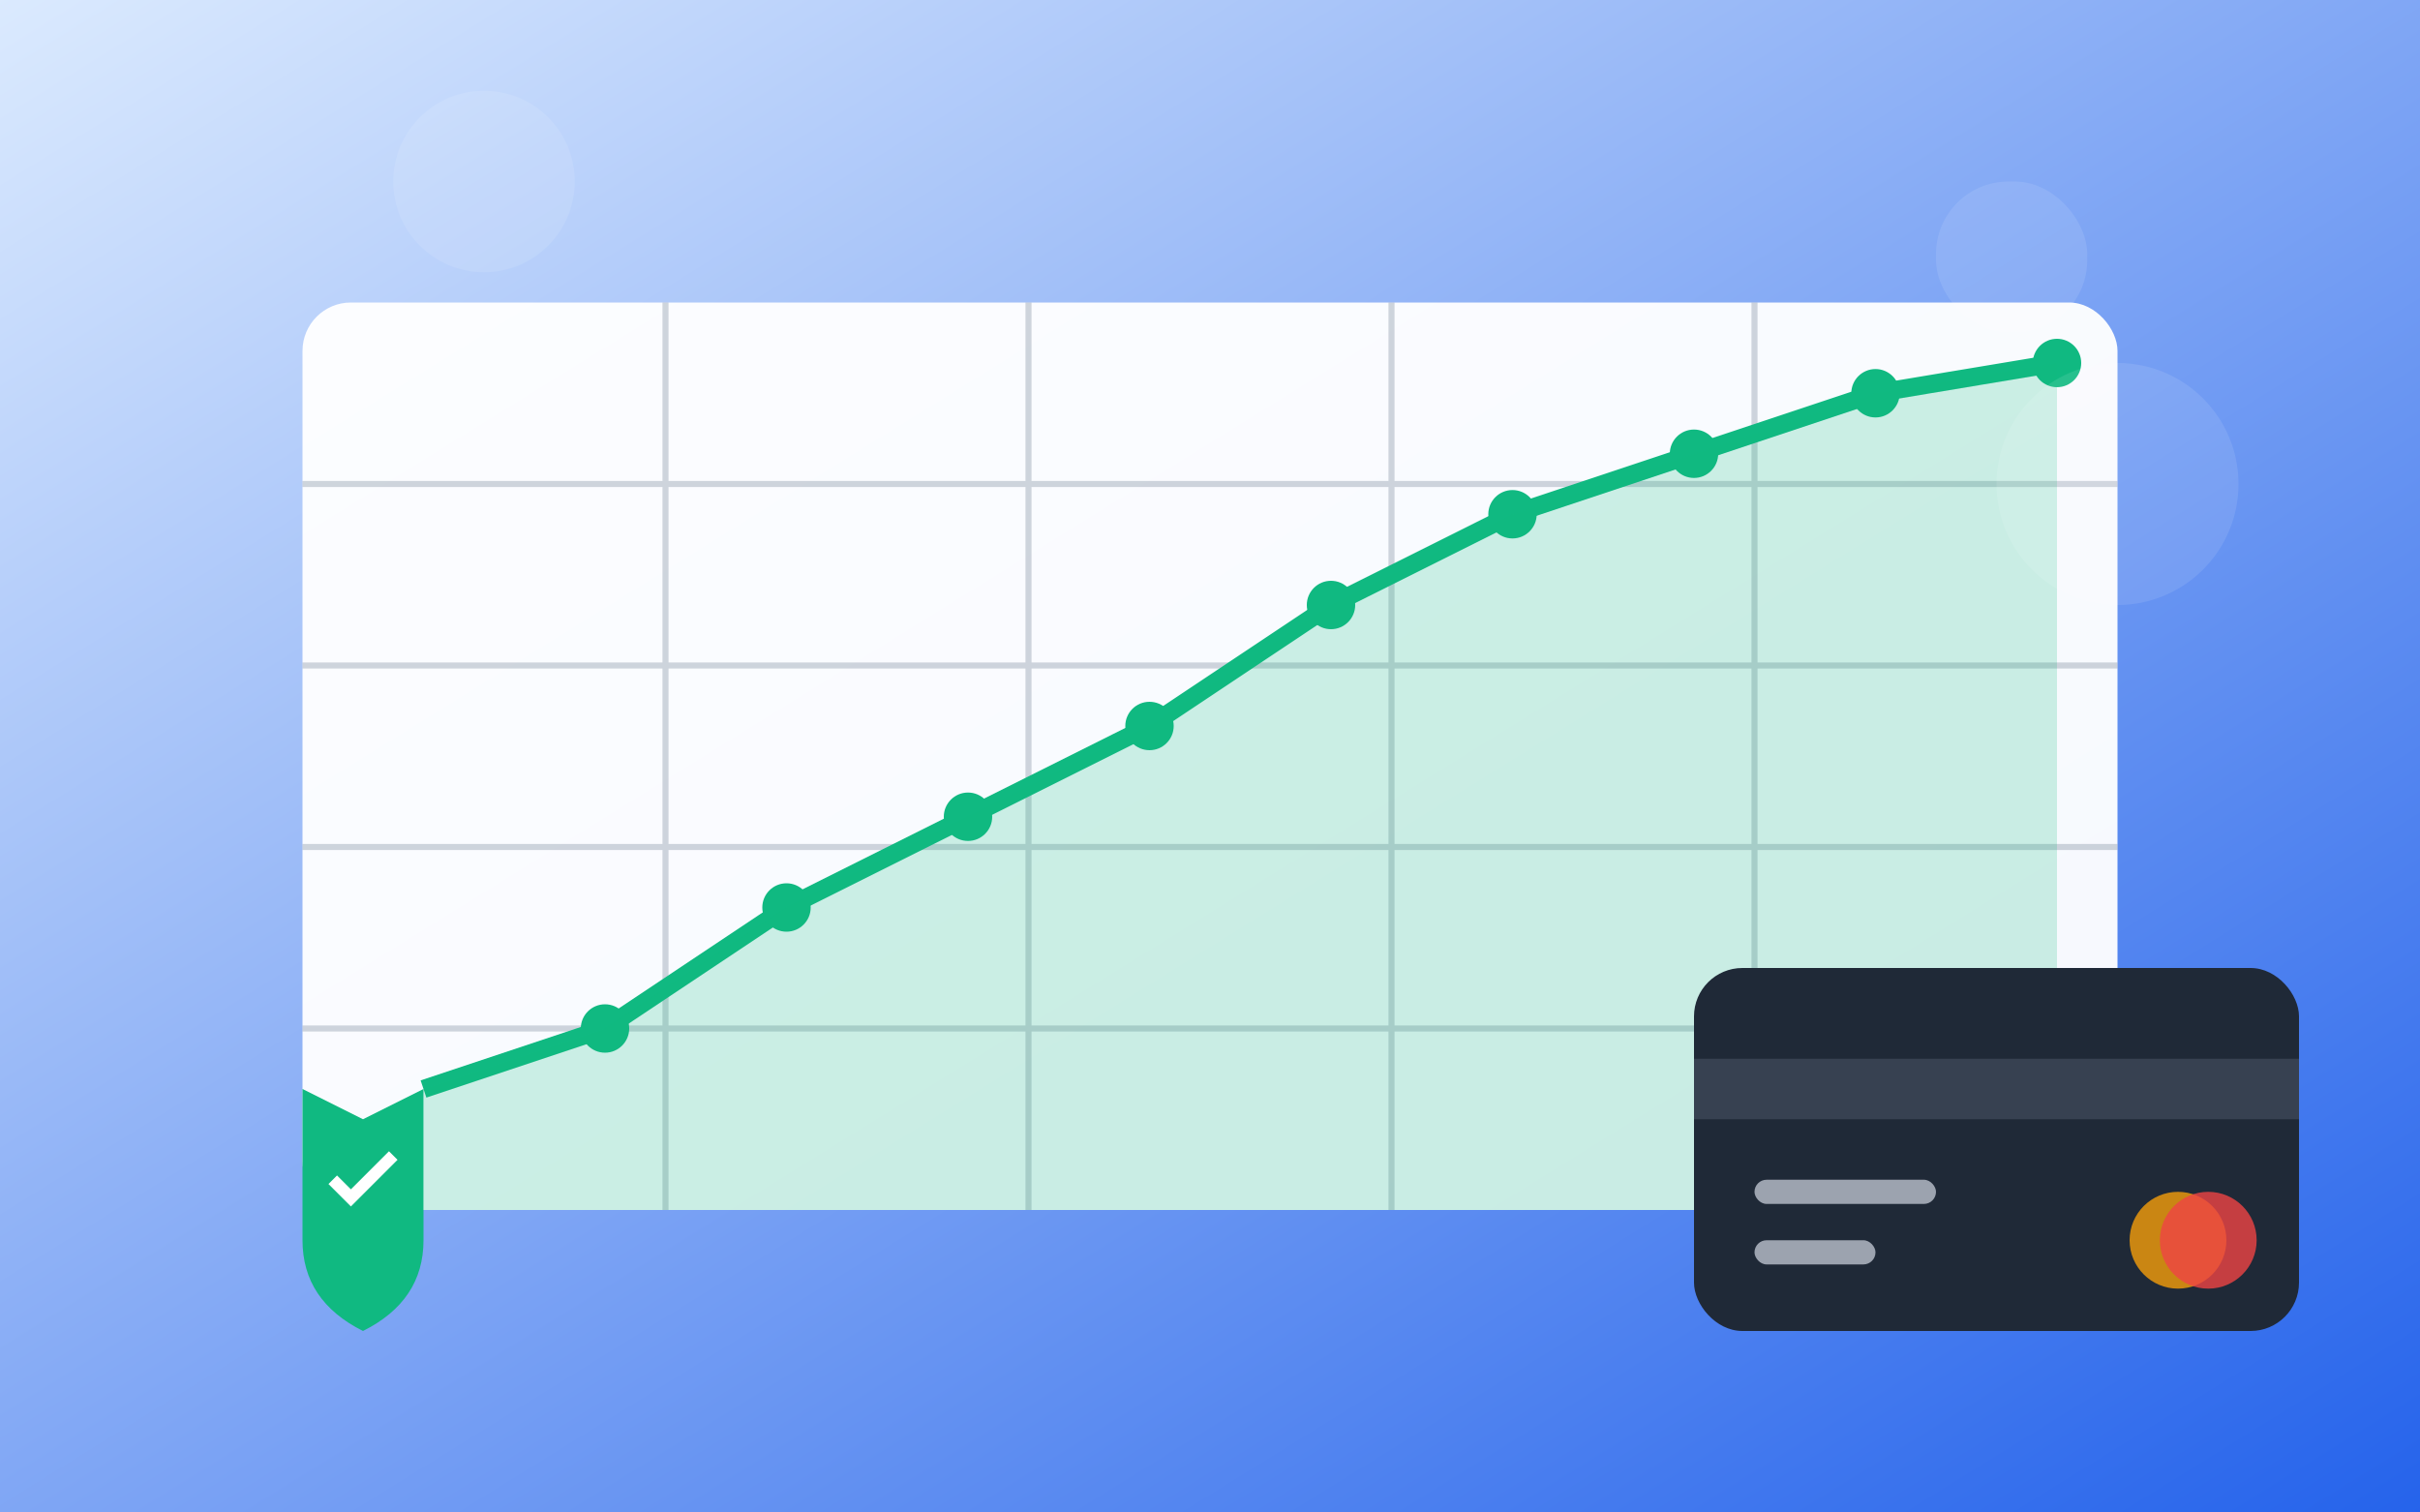 <svg width="400" height="250" viewBox="0 0 400 250" fill="none" xmlns="http://www.w3.org/2000/svg">
  <rect x="0" y="0" width="400" height="250" fill="#333333" stroke="none"/>
  <defs>
    <linearGradient id="financeGradient" x1="0%" y1="0%" x2="100%" y2="100%">
      <stop offset="0%" style="stop-color:#dbeafe;stop-opacity:1" />
      <stop offset="100%" style="stop-color:#2563eb;stop-opacity:1" />
    </linearGradient>
  </defs>
  
  <rect width="400" height="250" fill="url(#financeGradient)"/>
  
  <!-- Financial chart -->
  <g transform="translate(50, 50)">
    <!-- Chart background -->
    <rect x="0" y="0" width="300" height="150" rx="8" fill="white" opacity="0.95"/>
    
    <!-- Grid lines -->
    <g opacity="0.3" stroke="#64748b" stroke-width="1">
      <line x1="0" y1="30" x2="300" y2="30"/>
      <line x1="0" y1="60" x2="300" y2="60"/>
      <line x1="0" y1="90" x2="300" y2="90"/>
      <line x1="0" y1="120" x2="300" y2="120"/>
      <line x1="60" y1="0" x2="60" y2="150"/>
      <line x1="120" y1="0" x2="120" y2="150"/>
      <line x1="180" y1="0" x2="180" y2="150"/>
      <line x1="240" y1="0" x2="240" y2="150"/>
    </g>
    
    <!-- Chart line -->
    <polyline points="20,130 50,120 80,100 110,85 140,70 170,50 200,35 230,25 260,15 290,10" 
              stroke="#10b981" stroke-width="3" fill="none"/>
    
    <!-- Data points -->
    <circle cx="50" cy="120" r="4" fill="#10b981"/>
    <circle cx="80" cy="100" r="4" fill="#10b981"/>
    <circle cx="110" cy="85" r="4" fill="#10b981"/>
    <circle cx="140" cy="70" r="4" fill="#10b981"/>
    <circle cx="170" cy="50" r="4" fill="#10b981"/>
    <circle cx="200" cy="35" r="4" fill="#10b981"/>
    <circle cx="230" cy="25" r="4" fill="#10b981"/>
    <circle cx="260" cy="15" r="4" fill="#10b981"/>
    <circle cx="290" cy="10" r="4" fill="#10b981"/>
    
    <!-- Fill area -->
    <polygon points="20,130 50,120 80,100 110,85 140,70 170,50 200,35 230,25 260,15 290,10 290,150 20,150" 
             fill="#10b981" opacity="0.2"/>
  </g>
  
  <!-- Credit card -->
  <g transform="translate(280, 160)">
    <rect x="0" y="0" width="100" height="60" rx="8" fill="#1f2937"/>
    <rect x="0" y="15" width="100" height="10" fill="#374151"/>
    <rect x="10" y="35" width="30" height="4" rx="2" fill="#9ca3af"/>
    <rect x="10" y="45" width="20" height="4" rx="2" fill="#9ca3af"/>
    <circle cx="80" cy="45" r="8" fill="#f59e0b" opacity="0.8"/>
    <circle cx="85" cy="45" r="8" fill="#ef4444" opacity="0.8"/>
  </g>
  
  <!-- Security shield -->
  <g transform="translate(30, 180)">
    <path d="M 20 0 L 30 5 L 40 0 L 40 25 Q 40 35 30 40 Q 20 35 20 25 Z" fill="#10b981"/>
    <path d="M 25 15 L 28 18 L 35 11" stroke="white" stroke-width="2" fill="none"/>
  </g>
  
  <!-- Background elements -->
  <g opacity="0.1">
    <circle cx="80" cy="30" r="15" fill="white"/>
    <circle cx="350" cy="80" r="20" fill="white"/>
    <rect x="320" y="30" width="25" height="25" rx="12" fill="white"/>
  </g>
</svg>
